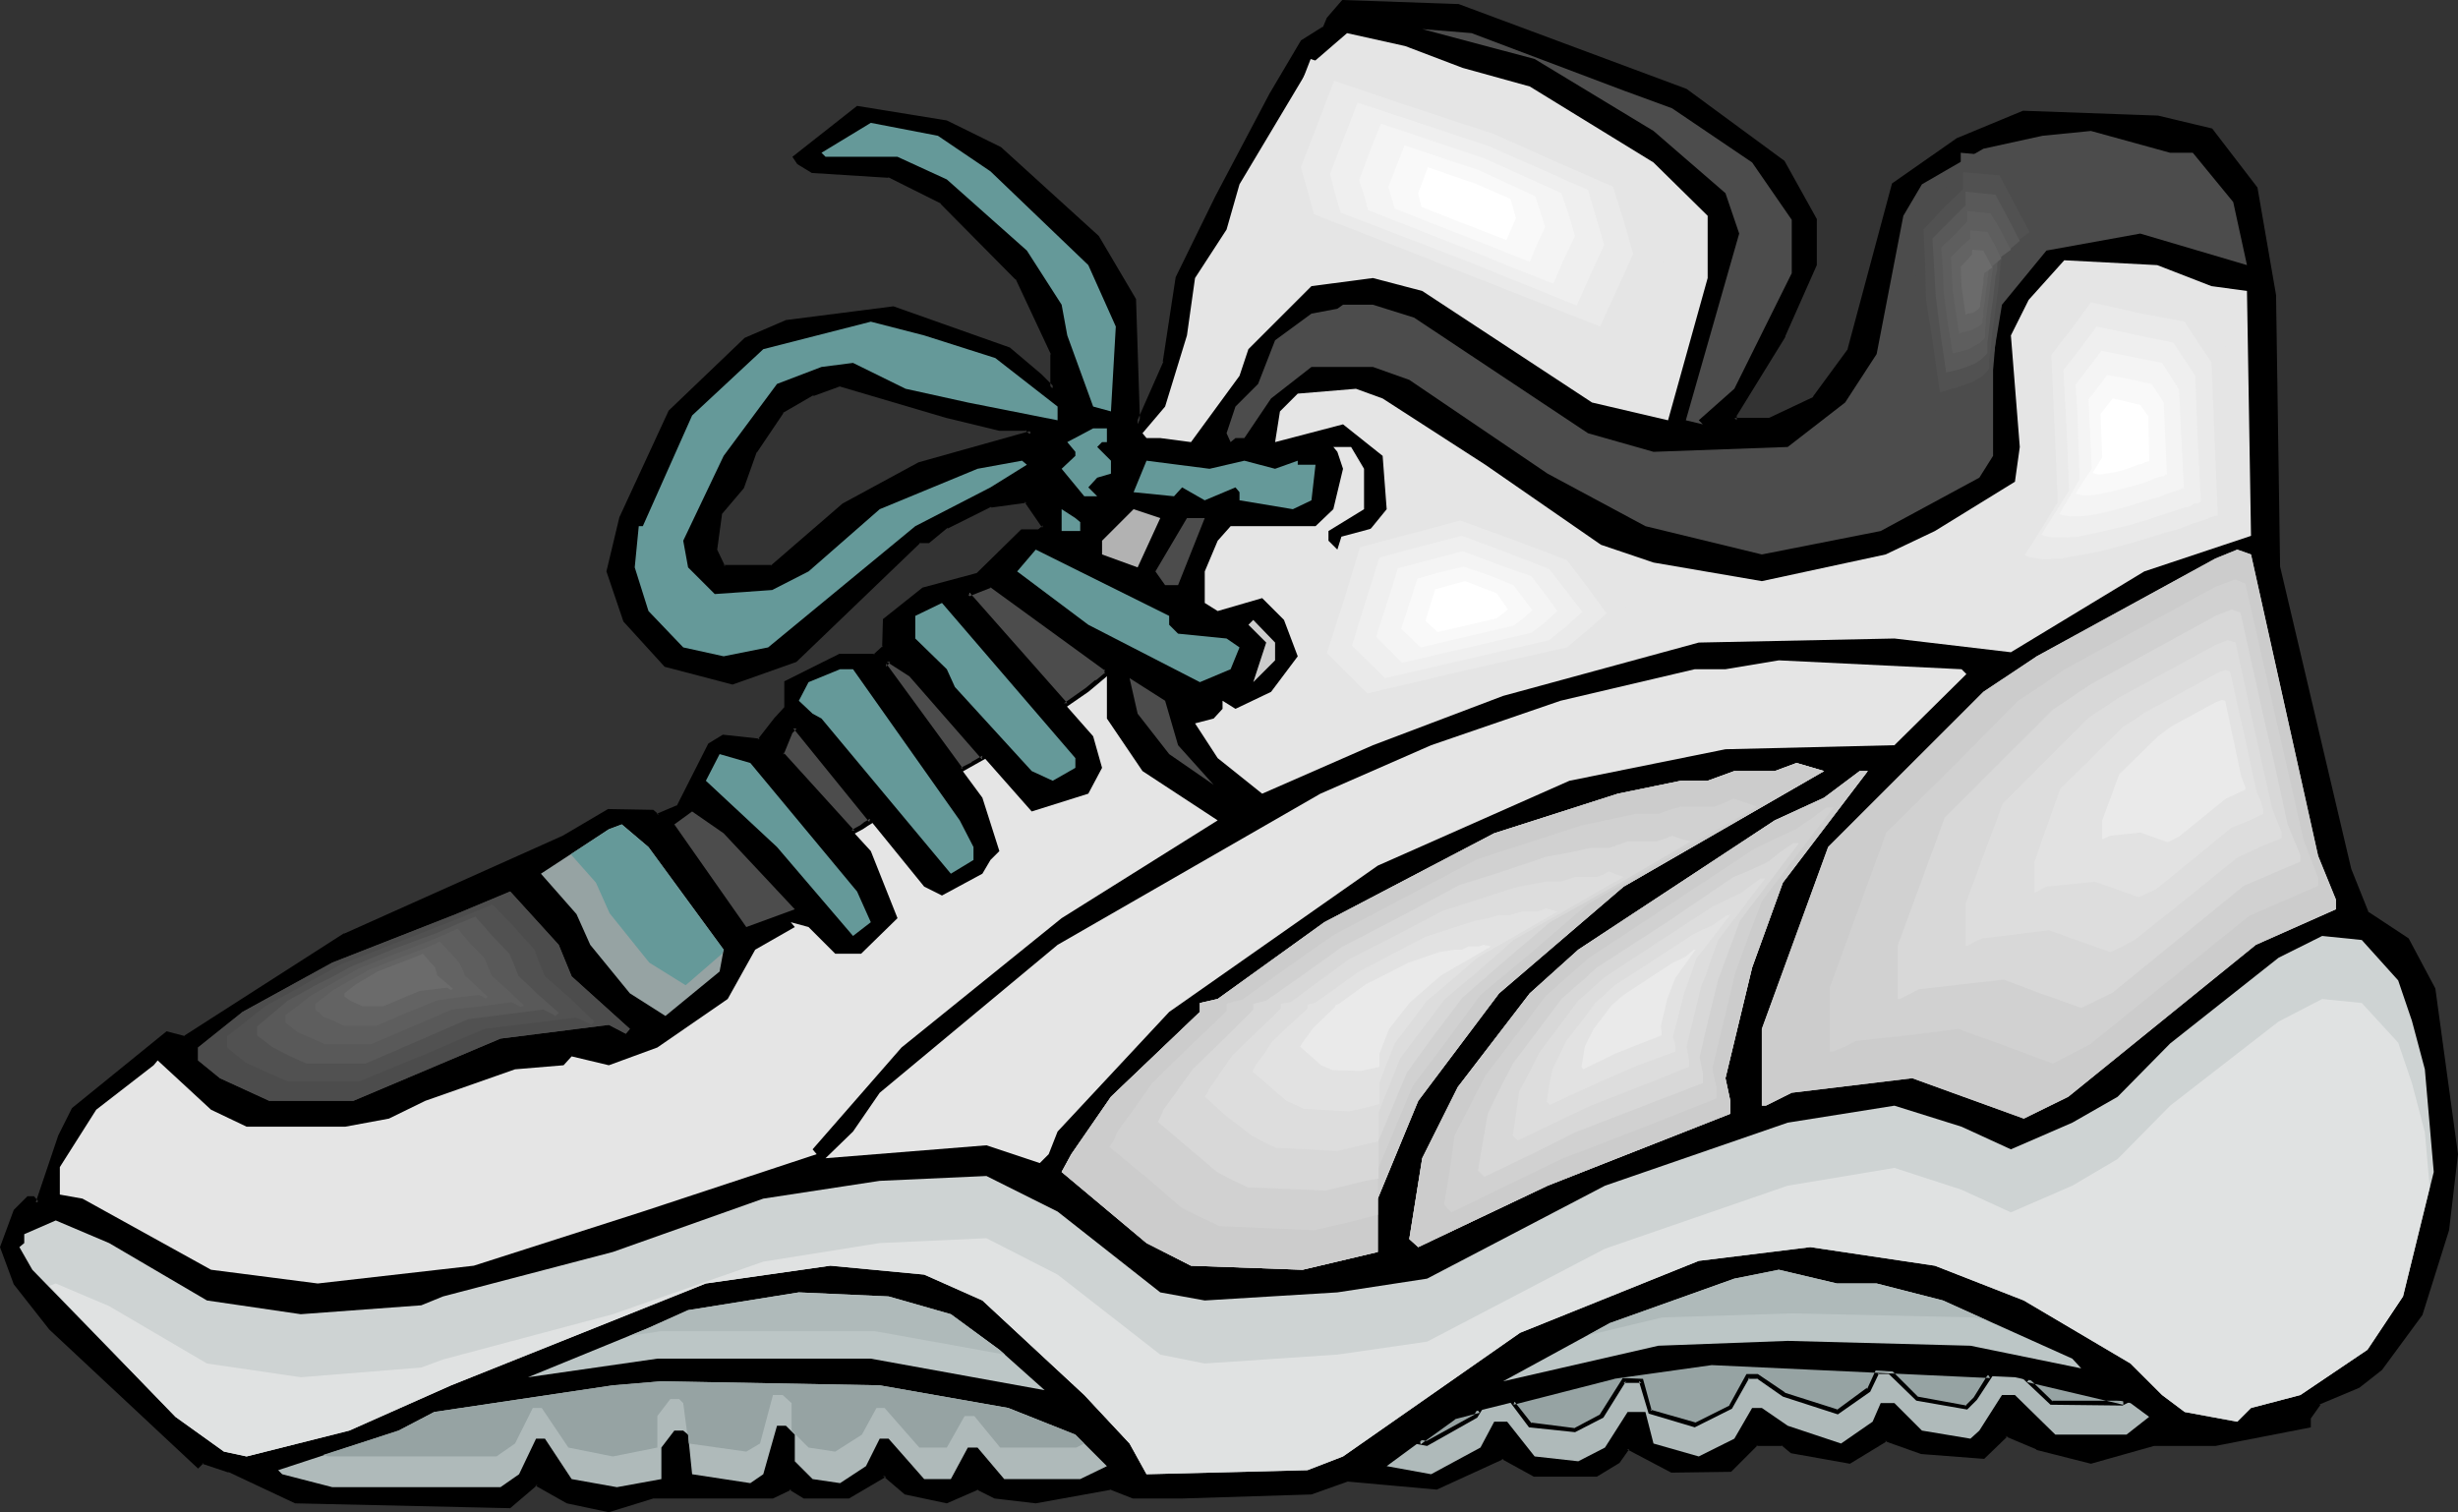 <?xml version="1.0" encoding="UTF-8" standalone="no"?>
<svg
   version="1.0"
   width="129.98mm"
   height="79.976mm"
   id="svg96"
   sodipodi:docname="Sneaker 23.wmf"
   xmlns:inkscape="http://www.inkscape.org/namespaces/inkscape"
   xmlns:sodipodi="http://sodipodi.sourceforge.net/DTD/sodipodi-0.dtd"
   xmlns="http://www.w3.org/2000/svg"
   xmlns:svg="http://www.w3.org/2000/svg">
  <rect width="100%" height="100%" fill="#333333" stroke="none"/>
  <sodipodi:namedview
     id="namedview96"
     pagecolor="#ffffff"
     bordercolor="#000000"
     borderopacity="0.25"
     inkscape:showpageshadow="2"
     inkscape:pageopacity="0.0"
     inkscape:pagecheckerboard="0"
     inkscape:deskcolor="#d1d1d1"
     inkscape:document-units="mm" />
  <defs
     id="defs1">
    <pattern
       id="WMFhbasepattern"
       patternUnits="userSpaceOnUse"
       width="6"
       height="6"
       x="0"
       y="0" />
  </defs>
  <path
     style="fill:#000000;fill-opacity:1;fill-rule:evenodd;stroke:none"
     d="m 199.737,85.624 -10.504,-2.585 -21.331,-6.301 -5.494,1.939 -6.141,3.554 -5.333,8.078 -2.586,7.108 -4.525,5.17 -0.97,7.27 1.778,3.554 h 9.696 l 14.382,-12.44 15.029,-8.078 22.462,-6.301 -0.97,-0.969 z m 137.198,-67.53 19.392,14.378 6.302,11.47 v 9.047 l -6.302,14.055 -9.696,15.994 v 0.969 h 7.11 l 8.888,-4.362 7.11,-9.855 8.888,-32.957 12.605,-8.886 13.251,-5.331 26.664,0.969 10.827,2.585 8.888,11.47 3.555,21.487 0.97,54.283 14.059,60.422 3.717,8.886 7.918,5.17 5.333,9.855 4.363,32.957 -1.778,15.186 -5.171,16.802 -8.08,10.824 -4.525,3.393 -7.918,3.554 -1.778,2.746 v 1.777 l -18.746,3.554 h -12.443 l -12.443,3.554 -10.827,-2.746 -6.141,-2.585 -4.525,4.362 -12.282,-0.969 -7.272,-2.585 -7.11,4.524 -11.635,-1.939 -1.778,-1.616 h -5.333 l -5.171,5.331 h -11.635 l -8.888,-4.524 -1.939,2.746 -4.363,2.585 h -12.282 l -6.302,-3.554 -13.413,6.139 -17.776,-1.616 -7.11,2.585 -25.856,0.808 h -9.696 l -4.525,-1.777 -15.029,2.746 -8.08,-0.969 -3.555,-1.777 -6.141,2.746 -8.242,-1.777 -4.202,-3.554 -7.272,4.362 h -8.726 l -2.747,-1.777 -3.717,1.777 h -23.917 l -8.726,2.746 -8.242,-1.777 -6.302,-3.554 -5.171,4.524 -42.824,-0.969 -13.251,-6.139 -5.494,-1.777 -0.808,0.969 -29.411,-27.626 -7.11,-8.886 -2.747,-7.27 2.747,-7.108 2.586,-2.585 h 0.808 l 0.97,0.969 4.525,-13.409 2.747,-5.331 18.746,-15.186 3.555,0.969 31.997,-20.518 43.632,-19.548 9.05,-5.331 h 8.726 l 0.97,0.969 4.363,-1.939 6.141,-12.278 2.747,-1.777 7.11,0.808 3.555,-4.362 1.778,-1.939 v -5.331 l 10.827,-5.17 h 6.949 l 1.939,-1.777 v -5.493 l 7.918,-5.978 10.666,-2.908 8.888,-8.886 h 3.555 l 0.97,-0.969 -3.555,-5.17 -7.272,0.969 -8.726,4.2 -3.555,2.908 h -1.939 l -24.886,23.91 -12.443,4.362 -13.413,-3.393 -7.918,-9.047 -3.394,-9.693 2.586,-10.663 9.696,-21.325 15.19,-14.217 7.918,-3.716 21.493,-2.585 22.947,8.078 6.302,5.331 2.586,2.585 v -6.947 l -7.11,-15.186 -15.029,-15.186 -10.666,-5.331 -15.19,-0.808 -2.747,-1.777 -0.808,-1.131 12.443,-9.693 17.938,2.908 10.504,5.17 19.554,17.771 7.272,12.44 0.808,24.88 5.494,-12.278 2.586,-16.963 7.918,-16.156 10.666,-20.356 6.302,-10.663 4.363,-2.585 0.808,-1.939 2.909,-3.554 22.947,0.969 z"
     id="path1" />
  <path
     style="fill:#000000;fill-opacity:1;fill-rule:evenodd;stroke:none"
     d="m 199.737,85.301 h 0.162 l -10.666,-2.746 -21.331,-6.139 -5.656,1.939 -6.302,3.554 -5.494,8.078 -2.586,7.27 0.162,-0.162 -4.686,5.331 -0.97,7.432 1.939,3.877 h 10.181 l 14.544,-12.44 h -0.162 l 15.029,-8.078 v 0.162 l 23.109,-6.624 -1.778,-1.454 h -5.494 v 0.808 h 5.494 l -0.323,-0.162 0.97,0.969 0.162,-0.808 -22.462,6.301 -15.19,8.239 -14.382,12.44 0.323,-0.162 h -9.696 l 0.323,0.323 -1.778,-3.716 0.162,0.323 0.97,-7.108 -0.162,0.162 4.525,-5.331 2.586,-7.27 v 0.162 l 5.333,-7.916 h -0.162 l 6.141,-3.554 v 0.162 l 5.333,-1.939 h -0.162 l 21.331,6.301 10.666,2.585 z"
     id="path2" />
  <path
     style="fill:#000000;fill-opacity:1;fill-rule:evenodd;stroke:none"
     d="m 336.774,18.579 h -0.162 l 19.554,14.217 -0.162,-0.162 6.302,11.47 v -0.162 9.047 -0.323 l -6.302,14.217 v -0.162 l -9.858,16.156 0.162,1.454 7.595,0.162 9.05,-4.524 7.11,-9.855 8.888,-33.119 -0.162,0.323 12.605,-9.047 v 0 l 13.251,-5.331 h -0.162 l 26.664,0.969 h -0.162 l 10.827,2.746 -0.323,-0.323 8.888,11.632 v -0.162 l 3.555,21.325 v 0 l 0.97,54.283 14.059,60.583 h 0.162 l 3.717,8.886 7.918,5.493 -0.162,-0.323 5.333,9.855 v -0.162 l 4.363,33.119 v -0.162 l -1.778,15.186 v -0.162 l -5.171,16.802 v -0.162 l -7.918,10.824 v -0.162 l -4.363,3.554 v 0 l -8.08,3.554 -1.939,3.07 v 1.777 l 0.323,-0.485 -18.746,3.554 h 0.162 -12.443 l -12.605,3.554 h 0.323 l -10.827,-2.746 0.162,0.162 -6.464,-2.746 -4.848,4.524 h 0.485 l -12.443,-1.131 v 0 l -7.272,-2.423 -7.434,4.524 0.323,-0.162 -11.474,-1.939 0.162,0.162 -1.939,-1.777 h -5.656 l -5.333,5.493 0.323,-0.162 h -11.635 l 0.162,0.162 -9.211,-4.847 -2.101,3.07 h 0.162 l -4.363,2.585 0.162,-0.162 h -12.282 l 0.162,0.162 -6.464,-3.554 -13.574,6.139 h 0.323 l -17.938,-1.777 -7.272,2.746 h 0.162 l -25.856,0.808 h -9.696 0.162 l -4.525,-1.777 -15.352,2.585 h 0.162 l -7.918,-0.808 v 0 l -3.717,-1.777 -6.464,2.746 0.323,-0.162 -8.08,-1.616 h 0.162 l -4.525,-3.716 -7.434,4.524 h 0.162 -8.726 0.162 l -2.909,-1.939 -3.878,1.939 h 0.162 -23.917 l -8.888,2.746 h 0.162 l -8.08,-1.939 v 0.162 l -6.464,-3.716 -5.494,4.685 h 0.323 l -42.824,-1.131 0.162,0.162 -13.251,-6.139 -0.162,-0.162 -5.494,-1.777 -1.131,1.131 h 0.485 L 10.504,265.112 v 0 l -7.11,-8.886 0.162,0.162 -2.747,-7.108 v 0.162 l 2.747,-7.108 -0.162,0.162 2.586,-2.585 -0.323,0.162 h 0.808 l -0.323,-0.162 1.454,1.454 4.848,-14.055 v 0 l 2.586,-5.331 -0.162,0.162 18.746,-15.186 -0.323,0.162 3.717,0.808 32.158,-20.518 v 0 l 43.632,-19.548 h 0.162 l 8.888,-5.331 -0.162,0.162 h 8.726 l -0.323,-0.162 1.293,1.131 4.686,-2.1 6.302,-12.44 -0.162,0.162 2.747,-1.616 h -0.323 l 7.272,0.808 3.717,-4.524 v 0 l 1.939,-1.939 v -5.654 l -0.162,0.485 10.666,-5.331 h -0.162 7.11 l 2.101,-1.939 0.162,-5.654 -0.162,0.485 7.757,-6.139 -0.162,0.162 10.827,-3.07 9.05,-8.886 -0.323,0.162 h 3.717 l 1.293,-1.292 -3.878,-5.816 -7.595,0.969 -8.888,4.362 -3.555,2.908 h 0.323 -2.101 l -25.048,23.91 0.162,-0.162 -12.443,4.524 h 0.162 l -13.251,-3.554 0.162,0.162 -7.918,-9.047 0.162,0.323 -3.555,-9.855 v 0.323 l 2.586,-10.663 v 0 l 9.858,-21.325 -0.162,0.162 15.19,-14.378 -0.162,0.162 8.08,-3.554 h -0.162 l 21.331,-2.585 h -0.162 l 23.109,8.078 -0.323,-0.162 6.302,5.331 3.394,3.393 v -8.239 L 203.616,55.252 188.425,39.904 177.76,34.573 162.408,33.765 h 0.162 l -2.586,-1.616 h 0.162 l -0.808,-0.969 -0.162,0.646 12.443,-9.855 -0.323,0.162 17.776,2.746 h -0.162 l 10.666,5.17 h -0.162 l 19.554,17.771 v -0.162 l 7.11,12.44 V 59.937 l 0.97,26.818 6.302,-14.217 2.586,-16.963 -0.162,0.162 7.918,-16.156 10.827,-20.356 v 0 l 6.141,-10.663 -0.162,0.162 4.525,-2.585 0.97,-2.1 h -0.162 l 2.909,-3.393 -0.323,0.162 22.947,0.808 v 0 l 45.41,16.963 0.323,-0.808 L 291.526,0.808 268.256,0 l -3.07,3.554 -0.808,1.939 V 5.331 l -4.363,2.746 -6.302,10.663 v 0 l -10.827,20.518 -7.918,16.156 -2.586,16.963 0.162,-0.162 -5.494,12.44 0.808,0.162 -0.808,-25.041 -7.434,-12.601 -19.554,-17.771 -10.827,-5.331 -17.938,-2.908 -12.928,10.178 0.97,1.454 2.909,1.777 15.352,0.969 -0.162,-0.162 10.666,5.331 h -0.162 l 15.029,15.186 v -0.162 l 7.11,15.186 -0.162,-0.162 v 6.947 l 0.808,-0.323 -2.586,-2.585 -6.302,-5.331 -23.27,-8.239 -21.493,2.746 -8.242,3.554 -15.19,14.54 -9.858,21.325 -2.586,10.824 3.394,10.016 8.242,9.047 13.574,3.554 12.766,-4.524 24.886,-23.91 -0.323,0.162 h 1.939 l 3.717,-3.07 v 0.162 l 8.726,-4.362 v 0.162 l 7.11,-0.969 -0.485,-0.162 3.555,5.17 0.162,-0.485 -0.97,0.808 h 0.323 -3.717 l -9.05,8.886 0.162,-0.162 -10.827,2.908 -7.918,6.301 -0.162,5.654 0.162,-0.323 -1.939,1.777 0.323,-0.162 h -7.11 l -10.989,5.493 v 5.493 -0.323 l -1.778,1.939 -0.162,0.162 -3.394,4.362 0.485,-0.162 -7.434,-0.808 -2.909,1.777 -6.302,12.44 0.162,-0.162 -4.202,1.777 0.485,0.162 -1.131,-0.969 -9.05,-0.162 -9.05,5.331 v 0 l -43.632,19.548 h -0.162 l -31.997,20.518 h 0.323 l -3.717,-0.969 -18.907,15.348 -2.747,5.493 v 0 L 7.11,240.394 7.757,240.233 6.787,239.102 H 5.494 L 2.747,241.848 0,249.28 l 2.747,7.432 7.11,9.047 v 0 l 29.734,27.788 1.131,-1.131 -0.323,0.162 5.333,1.777 -0.162,-0.162 13.413,6.301 42.986,0.969 5.494,-4.685 -0.485,0.162 6.302,3.554 8.403,1.777 8.888,-2.746 h -0.162 24.078 l 3.717,-1.777 h -0.485 l 2.909,1.777 h 9.05 l 7.434,-4.362 -0.646,-0.162 4.363,3.716 8.403,1.777 6.302,-2.746 h -0.323 l 3.555,1.777 8.242,0.969 15.19,-2.746 h -0.323 l 4.525,1.777 h 9.858 l 25.856,-0.808 7.272,-2.585 h -0.162 l 17.938,1.616 13.413,-6.139 h -0.485 l 6.464,3.554 h 12.605 l 4.525,-2.746 1.939,-2.746 h -0.485 l 8.888,4.685 11.958,-0.162 5.333,-5.331 -0.323,0.162 h 5.333 l -0.323,-0.162 1.939,1.616 11.797,2.1 7.434,-4.524 h -0.485 l 7.272,2.585 12.605,0.969 4.686,-4.524 h -0.485 l 6.141,2.585 0.162,0.162 10.827,2.746 12.605,-3.554 h -0.162 12.443 l 19.069,-3.716 v -2.1 0.323 l 1.939,-2.746 h -0.323 l 8.08,-3.393 4.525,-3.554 8.08,-10.986 5.333,-16.963 1.778,-15.186 -4.525,-33.119 -5.333,-10.016 -8.08,-5.331 0.162,0.323 -3.555,-8.886 v 0 l -14.221,-60.422 v 0.162 l -0.808,-54.283 v -0.162 l -3.717,-21.487 -9.05,-11.794 -10.827,-2.585 -26.987,-0.969 -13.251,5.493 -12.928,9.047 -8.888,33.119 0.162,-0.162 -7.11,9.693 h 0.162 l -8.888,4.2 h 0.162 -7.11 l 0.485,0.485 v -0.969 l -0.162,0.323 9.858,-15.994 v -0.162 l 6.302,-14.217 V 43.781 L 356.651,32.15 337.097,17.771 Z"
     id="path3" />
  <path
     style="fill:#4c4c4c;fill-opacity:1;fill-rule:evenodd;stroke:none"
     d="m 324.492,18.094 9.696,3.554 15.998,10.824 7.918,11.47 v 10.663 l -11.474,23.102 -7.11,6.301 0.808,0.808 -3.394,-0.808 10.666,-37.319 -2.747,-8.078 -14.382,-12.44 -23.755,-14.378 -22.462,-5.978 9.858,0.808 z"
     id="path4" />
  <path
     style="fill:#e5e5e5;fill-opacity:1;fill-rule:evenodd;stroke:none"
     d="m 292.334,13.571 13.413,3.716 24.725,15.186 10.827,10.663 v 12.44 l -7.918,28.434 -15.19,-3.554 -33.936,-22.295 -9.858,-2.585 -12.282,1.616 -12.605,12.601 -1.778,5.331 -9.696,13.248 -6.141,-0.808 h -2.747 l -0.808,-0.969 4.525,-5.331 4.363,-14.217 1.616,-11.47 6.302,-9.693 2.586,-9.047 14.382,-24.072 7.11,-6.139 11.635,2.585 z"
     id="path5" />
  <path
     style="fill:#659999;fill-opacity:1;fill-rule:evenodd;stroke:none"
     d="m 197.96,34.25 19.554,18.74 5.494,12.278 -0.97,16.963 -3.555,-0.969 -5.171,-14.217 -1.131,-6.139 -6.949,-10.824 -15.998,-14.217 -9.858,-4.524 h -14.382 l -0.808,-0.808 9.858,-5.978 13.413,2.585 z"
     id="path6" />
  <path
     style="fill:#4c4c4c;fill-opacity:1;fill-rule:evenodd;stroke:none"
     d="m 438.259,30.534 8.08,9.855 2.747,12.601 -21.331,-6.301 -18.746,3.393 -8.888,10.824 -1.778,10.663 v 19.548 l -2.747,4.362 -19.715,10.663 -23.755,4.685 -23.27,-5.654 -19.554,-10.501 -27.634,-18.74 -7.272,-2.585 H 262.115 l -8.08,6.301 -5.333,7.916 h -1.778 l -0.97,0.808 -0.808,-1.777 1.778,-5.331 4.525,-4.524 3.394,-8.724 7.272,-5.331 5.171,-0.969 1.131,-0.808 h 5.979 l 8.242,2.585 34.744,23.102 13.09,3.716 26.826,-0.969 11.474,-8.886 6.302,-9.693 5.333,-27.626 3.717,-6.301 12.282,-7.108 11.797,-2.585 9.696,-0.969 15.837,4.362 z"
     id="path7" />
  <path
     style="fill:#e5e5e5;fill-opacity:1;fill-rule:evenodd;stroke:none"
     d="m 441.976,57.191 7.11,0.969 0.808,48.951 -21.331,7.108 -26.664,16.156 -23.27,-2.746 -39.107,0.808 -39.107,10.663 -26.018,9.855 -22.139,9.693 -8.888,-7.108 -4.525,-6.947 3.717,-0.969 1.778,-1.939 v -1.616 l 2.586,1.616 7.11,-3.393 5.333,-7.108 -2.747,-7.27 -4.363,-4.362 -8.888,2.585 -2.586,-1.616 v -6.301 l 2.586,-6.139 2.586,-2.908 h 16.968 l 3.555,-3.393 1.939,-8.078 -1.131,-3.393 -0.808,-0.969 h 3.555 l 2.586,4.362 v 8.078 l -7.11,4.362 v 1.939 l 1.778,1.777 6.302,-3.716 3.555,-4.362 -0.808,-10.663 -7.918,-6.301 -13.574,3.554 0.97,-6.139 3.555,-3.554 11.635,-0.969 5.333,1.939 20.523,13.248 23.109,15.994 10.504,3.554 21.654,3.716 24.725,-5.331 9.858,-4.685 15.998,-9.855 0.97,-6.947 -1.778,-22.295 3.555,-7.108 7.11,-7.916 18.584,0.969 z"
     id="path8" />
  <path
     style="fill:#659999;fill-opacity:1;fill-rule:evenodd;stroke:none"
     d="m 198.929,71.569 12.443,9.693 v 2.746 l -17.938,-3.554 -12.443,-2.746 -10.504,-5.17 -6.302,0.808 -8.888,3.393 -10.666,14.378 -8.08,16.963 0.97,5.331 5.333,5.331 11.474,-0.808 7.272,-3.716 14.221,-12.44 19.554,-8.078 8.888,-1.616 0.97,0.808 -7.272,4.524 -15.029,7.755 -29.411,24.233 -8.888,1.777 -8.08,-1.777 -6.949,-7.27 -2.747,-8.724 0.808,-8.239 h 0.808 l 9.858,-22.133 14.221,-13.248 21.493,-5.493 10.666,2.746 z"
     id="path9" />
  <path
     style="fill:#659999;fill-opacity:1;fill-rule:evenodd;stroke:none"
     d="m 221.23,88.371 h -0.97 l -0.97,0.969 2.747,2.746 v 2.585 l -2.747,0.808 -1.778,1.939 1.778,1.777 h -2.586 l -4.525,-5.493 2.747,-2.585 v -0.808 l -1.616,-1.939 5.171,-2.746 h 2.747 z"
     id="path10" />
  <path
     style="fill:#659999;fill-opacity:1;fill-rule:evenodd;stroke:none"
     d="m 248.702,92.087 6.141,1.616 4.525,-1.616 v 0.808 h 3.555 l -0.808,7.108 -3.717,1.777 -10.666,-1.777 v -1.616 l -0.808,-0.969 -6.141,2.585 -4.525,-2.585 -1.616,1.777 -8.08,-0.808 2.586,-6.301 12.605,1.616 z"
     id="path11" />
  <path
     style="fill:#659999;fill-opacity:1;fill-rule:evenodd;stroke:none"
     d="m 215.897,104.365 v 1.777 h -3.717 v -4.362 l 2.747,1.777 z"
     id="path12" />
  <path
     style="fill:#b2b2b2;fill-opacity:1;fill-rule:evenodd;stroke:none"
     d="m 227.371,113.412 -7.11,-2.585 v -2.746 l 6.302,-6.301 5.333,1.777 z"
     id="path13" />
  <path
     style="fill:#4c4c4c;fill-opacity:1;fill-rule:evenodd;stroke:none"
     d="m 235.451,116.966 h -2.586 l -1.939,-2.746 6.302,-10.663 h 3.555 z"
     id="path14" />
  <path
     style="fill:#659999;fill-opacity:1;fill-rule:evenodd;stroke:none"
     d="m 233.673,124.882 1.778,1.777 9.696,0.969 2.586,1.777 -1.778,4.362 -6.141,2.585 -22.301,-11.47 -14.221,-10.663 3.717,-4.362 26.664,13.248 z"
     id="path15" />
  <path
     style="fill:#cccccc;fill-opacity:1;fill-rule:evenodd;stroke:none"
     d="m 463.307,171.087 3.555,8.724 v 1.939 l -15.998,7.108 -37.491,30.372 -8.888,4.362 -22.301,-8.078 -24.078,2.908 -5.171,2.585 h -0.808 v -15.348 l 13.251,-36.35 31.027,-31.019 10.666,-7.108 35.714,-19.548 4.363,-1.777 2.747,0.969 z"
     id="path16" />
  <path
     style="fill:#cccccc;fill-opacity:1;fill-rule:evenodd;stroke:none"
     d="m 463.307,171.087 3.555,8.724 v 1.939 l -15.998,7.108 -37.491,30.372 -8.888,4.362 -22.301,-8.078 -24.078,2.908 -5.171,2.585 h -0.808 v -15.348 l 13.251,-36.35 31.027,-31.019 10.666,-7.108 35.714,-19.548 4.363,-1.777 2.747,0.969 z"
     id="path17" />
  <path
     style="fill:#d1d1d1;fill-opacity:1;fill-rule:evenodd;stroke:none"
     d="m 460.398,167.856 1.454,3.877 1.454,3.716 v 1.616 l -13.736,5.978 -15.837,12.763 -15.998,12.924 -7.434,3.877 -9.534,-3.554 -9.373,-3.393 -10.181,1.292 -10.342,1.131 -2.101,1.131 -2.424,0.969 h -0.646 v -12.763 l 11.312,-31.019 13.251,-13.086 13.09,-13.248 4.686,-3.07 4.363,-3.07 30.381,-16.64 3.878,-1.454 2.101,0.808 5.818,25.687 z"
     id="path18" />
  <path
     style="fill:#d8d8d8;fill-opacity:1;fill-rule:evenodd;stroke:none"
     d="m 457.166,164.625 2.586,6.301 v 1.292 l -5.656,2.423 -5.656,2.423 -26.179,21.325 -3.232,1.616 -3.07,1.454 -7.757,-2.746 -7.757,-2.908 -8.403,0.969 -8.565,0.969 -3.717,1.939 h -0.485 v -10.663 l 4.686,-12.763 4.686,-12.763 21.654,-21.648 3.878,-2.585 3.555,-2.423 25.048,-13.732 1.616,-0.646 1.616,-0.646 0.808,0.323 0.97,0.323 4.686,21.164 2.424,10.501 z"
     id="path19" />
  <path
     style="fill:#dddddd;fill-opacity:1;fill-rule:evenodd;stroke:none"
     d="m 454.095,161.555 0.97,2.423 0.97,2.423 v 1.131 l -4.363,1.777 -4.525,2.1 -10.181,8.239 -10.342,8.239 -2.424,1.292 -2.424,1.131 -12.282,-4.362 -6.626,0.808 -6.626,0.808 -1.454,0.646 -1.454,0.808 h -0.485 v -8.401 l 7.434,-20.033 8.565,-8.562 8.403,-8.401 2.909,-1.939 3.07,-2.1 19.554,-10.663 2.424,-0.969 1.616,0.485 3.555,16.479 z"
     id="path20" />
  <path
     style="fill:#e2e2e2;fill-opacity:1;fill-rule:evenodd;stroke:none"
     d="m 451.025,158.324 0.808,1.777 0.485,1.777 v 0.808 l -3.07,1.454 -3.232,1.292 -15.029,12.278 -3.555,1.616 -8.726,-3.07 -4.848,0.485 -4.848,0.485 -0.97,0.485 -1.131,0.646 h -0.323 v -5.978 l 2.586,-7.432 2.586,-7.27 12.605,-12.44 2.101,-1.292 2.101,-1.454 3.555,-1.939 3.555,-1.939 7.11,-3.877 0.97,-0.485 0.97,-0.323 0.485,0.162 0.485,0.162 2.747,12.117 z"
     id="path21" />
  <path
     style="fill:#eaeaea;fill-opacity:1;fill-rule:evenodd;stroke:none"
     d="m 447.955,155.255 0.808,2.1 v 0.485 l -3.878,1.777 -9.373,7.593 -2.262,1.131 -5.494,-1.939 -5.979,0.646 -1.454,0.646 h -0.162 v -3.716 l 3.394,-9.209 7.757,-7.593 2.586,-1.939 8.888,-4.847 1.293,-0.485 0.646,0.162 z"
     id="path22" />
  <path
     style="fill:#e5e5e5;fill-opacity:1;fill-rule:evenodd;stroke:none"
     d="m 221.23,143.623 7.11,10.501 15.029,9.855 -31.189,19.548 -31.997,25.849 -17.776,20.356 0.808,0.969 -34.744,11.47 -33.774,10.824 -31.189,3.554 -21.331,-2.746 -25.694,-14.217 -4.525,-0.808 v -5.493 l 7.272,-11.47 11.474,-8.886 0.808,-0.969 10.666,9.855 7.11,3.393 h 19.715 l 8.726,-1.616 7.272,-3.554 17.938,-6.301 9.696,-0.808 1.616,-1.777 7.434,1.777 9.696,-3.554 14.059,-9.693 5.494,-9.855 7.918,-4.524 -0.808,-0.969 3.555,0.969 5.333,5.331 h 5.171 l 7.272,-7.108 -5.333,-13.409 -17.776,-19.387 1.778,-4.524 0.808,-0.808 25.856,31.826 3.555,1.777 8.08,-4.362 1.616,-2.746 1.778,-1.777 -3.394,-10.663 -19.554,-26.495 0.808,-0.969 4.363,2.746 24.24,27.464 11.312,-3.554 2.747,-5.17 -1.778,-6.301 -25.048,-28.434 4.525,-1.777 23.27,16.802 z"
     id="path23" />
  <path
     style="fill:#659999;fill-opacity:1;fill-rule:evenodd;stroke:none"
     d="m 214.928,153.478 -4.525,2.585 -4.202,-1.939 -15.352,-16.802 -1.616,-3.554 -6.302,-6.139 v -4.524 l 5.333,-2.585 26.664,31.019 z"
     id="path24" />
  <path
     style="fill:#cccccc;fill-opacity:1;fill-rule:evenodd;stroke:none"
     d="m 254.843,131.991 -4.363,4.362 2.586,-7.916 -3.555,-3.554 0.97,-0.969 4.363,4.524 z"
     id="path25" />
  <path
     style="fill:#e5e5e5;fill-opacity:1;fill-rule:evenodd;stroke:none"
     d="m 393.011,134.737 -14.382,14.217 -33.774,0.808 -31.189,6.301 -38.299,16.963 -41.693,29.242 -22.301,23.91 -1.778,4.524 -1.778,1.777 -10.666,-3.554 -32.158,2.585 5.494,-5.331 5.333,-7.755 35.552,-29.565 52.52,-30.211 22.139,-9.693 25.856,-8.886 26.826,-6.301 h 6.141 l 10.666,-1.777 36.522,1.777 z"
     id="path26" />
  <path
     style="fill:#659999;fill-opacity:1;fill-rule:evenodd;stroke:none"
     d="m 191.819,163.979 2.747,5.331 v 2.585 l -4.525,2.746 -25.856,-31.019 -1.778,-0.969 -2.747,-2.585 1.939,-3.716 6.302,-2.585 h 2.586 z"
     id="path27" />
  <path
     style="fill:#4c4c4c;fill-opacity:1;fill-rule:evenodd;stroke:none"
     d="m 235.451,148.954 7.11,7.916 -8.888,-6.139 -6.302,-8.078 -1.616,-7.108 7.11,4.524 z"
     id="path28" />
  <path
     style="fill:#659999;fill-opacity:1;fill-rule:evenodd;stroke:none"
     d="m 171.296,178.196 2.747,6.139 -3.555,2.746 -15.19,-17.771 -14.221,-13.248 2.747,-5.331 6.141,1.777 z"
     id="path29" />
  <path
     style="fill:#cccccc;fill-opacity:1;fill-rule:evenodd;stroke:none"
     d="m 324.492,177.226 -24.886,21.325 -16.16,21.487 -8.08,19.548 v 10.663 l -15.029,3.554 -22.301,-0.808 -8.888,-4.524 -16.968,-14.217 1.939,-3.554 7.918,-11.47 17.776,-16.963 v -1.777 l 3.555,-0.808 21.331,-15.348 33.936,-17.771 24.725,-7.916 12.605,-2.585 h 5.333 l 5.333,-1.939 h 8.08 l 4.363,-1.616 5.494,1.616 z"
     id="path30" />
  <path
     style="fill:#cccccc;fill-opacity:1;fill-rule:evenodd;stroke:none"
     d="m 324.492,177.226 -24.886,21.325 -16.16,21.487 -8.08,19.548 v 10.663 l -15.029,3.554 -22.301,-0.808 -8.888,-4.524 -16.968,-14.217 1.939,-3.554 7.918,-11.47 17.776,-16.963 v -1.777 l 3.555,-0.808 21.331,-15.348 33.936,-17.771 24.725,-7.916 12.605,-2.585 h 5.333 l 5.333,-1.939 h 8.08 l 4.363,-1.616 5.494,1.616 z"
     id="path31" />
  <path
     style="fill:#cccccc;fill-opacity:1;fill-rule:evenodd;stroke:none"
     d="m 324.492,177.226 -24.886,21.325 -16.16,21.487 -8.08,19.548 v 10.663 l -15.029,3.554 -22.301,-0.808 -8.888,-4.524 -16.968,-14.217 1.939,-3.554 7.918,-11.47 17.776,-16.963 v -1.777 l 3.555,-0.808 21.331,-15.348 33.936,-17.771 24.725,-7.916 12.605,-2.585 h 5.333 l 5.333,-1.939 h 8.08 l 4.363,-1.616 5.494,1.616 z"
     id="path32" />
  <path
     style="fill:#d1d1d1;fill-opacity:1;fill-rule:evenodd;stroke:none"
     d="m 317.22,180.78 -10.666,9.209 -10.666,8.886 -6.787,9.209 -6.787,9.047 -6.949,16.64 v 9.047 l -6.302,1.616 -6.464,1.454 -18.907,-0.808 -3.717,-1.777 -3.878,-1.939 -7.11,-6.139 -7.272,-5.978 0.97,-1.454 0.646,-1.616 3.555,-4.847 3.394,-4.847 7.434,-7.27 7.434,-7.108 v -1.454 l 1.616,-0.485 1.454,-0.323 9.05,-6.462 9.211,-6.462 28.765,-15.186 10.504,-3.393 10.504,-3.393 10.666,-2.262 h 4.525 l 2.262,-0.808 2.262,-0.646 h 6.787 l 1.939,-0.808 1.778,-0.808 2.424,0.808 2.262,0.808 z"
     id="path33" />
  <path
     style="fill:#d8d8d8;fill-opacity:1;fill-rule:evenodd;stroke:none"
     d="m 309.787,184.335 -8.726,7.432 -8.726,7.593 -5.656,7.432 -5.494,7.593 -5.656,13.571 v 7.593 l -2.586,0.485 -2.747,0.646 -5.171,1.292 -7.918,-0.323 -7.757,-0.323 -3.07,-1.454 -3.07,-1.616 -11.797,-10.016 0.646,-1.292 0.485,-1.131 2.909,-4.039 2.909,-4.039 6.141,-5.978 5.979,-5.978 v -1.131 l 1.293,-0.323 1.293,-0.323 7.595,-5.331 7.434,-5.331 11.797,-6.139 11.797,-6.301 8.726,-2.746 8.565,-2.908 4.525,-0.808 4.363,-0.969 h 3.717 l 1.939,-0.646 1.778,-0.646 h 5.818 l 1.454,-0.485 1.616,-0.646 1.778,0.646 1.939,0.485 -14.059,8.239 z"
     id="path34" />
  <path
     style="fill:#dddddd;fill-opacity:1;fill-rule:evenodd;stroke:none"
     d="m 302.515,187.889 -6.787,5.978 -6.949,5.816 -8.888,11.794 -4.363,10.824 v 5.816 l -4.202,0.969 -4.04,0.969 -6.141,-0.323 -6.141,-0.323 -2.424,-1.131 -2.424,-1.292 -4.848,-3.716 -4.525,-4.039 0.646,-0.969 0.162,-0.485 0.323,-0.485 4.363,-6.301 4.848,-4.685 4.848,-4.685 v -0.969 l 0.97,-0.162 0.97,-0.162 11.635,-8.562 9.534,-4.847 9.211,-4.847 13.574,-4.362 1.778,-0.485 1.778,-0.323 3.394,-0.646 h 3.07 l 2.909,-0.969 h 4.363 l 1.293,-0.485 1.131,-0.646 1.454,0.646 1.454,0.485 z"
     id="path35" />
  <path
     style="fill:#e2e2e2;fill-opacity:1;fill-rule:evenodd;stroke:none"
     d="m 295.243,191.443 -5.01,4.362 -5.01,4.2 -6.464,8.562 -1.616,4.039 -1.454,3.877 v 4.2 l -3.07,0.808 -3.07,0.646 -8.888,-0.485 -1.778,-0.808 -1.778,-0.808 -3.394,-2.908 -1.616,-1.454 -1.778,-1.454 0.323,-0.646 0.323,-0.646 1.778,-2.423 1.454,-2.262 3.555,-3.393 3.555,-3.231 v -0.808 l 0.808,-0.162 0.646,-0.162 4.363,-3.07 4.202,-3.07 13.574,-7.108 5.01,-1.616 5.01,-1.616 2.424,-0.485 2.424,-0.646 h 2.101 l 1.131,-0.323 1.131,-0.323 h 3.07 l 0.97,-0.323 0.808,-0.323 1.293,0.323 0.97,0.323 z"
     id="path36" />
  <path
     style="fill:#eaeaea;fill-opacity:1;fill-rule:evenodd;stroke:none"
     d="m 287.971,194.997 -6.141,5.331 -4.202,5.331 -1.939,5.008 v 2.585 l -3.717,0.808 -5.656,-0.162 -2.262,-0.969 -4.202,-3.716 0.485,-0.808 2.101,-2.908 4.363,-4.2 v -0.323 l 0.808,-0.323 5.333,-3.877 8.565,-4.362 6.141,-2.1 3.07,-0.485 h 1.454 l 1.293,-0.646 h 2.101 l 0.97,-0.323 1.454,0.323 z"
     id="path37" />
  <path
     style="fill:#cccccc;fill-opacity:1;fill-rule:evenodd;stroke:none"
     d="m 356.328,176.418 -6.141,16.963 -5.333,22.133 0.97,4.524 v 2.585 l -36.522,14.378 -25.856,12.278 -1.778,-1.616 2.586,-16.156 7.11,-14.217 14.382,-18.74 9.696,-8.724 39.269,-25.849 9.858,-4.524 7.11,-5.331 h 1.616 z"
     id="path38" />
  <path
     style="fill:#cccccc;fill-opacity:1;fill-rule:evenodd;stroke:none"
     d="m 356.328,176.418 -6.141,16.963 -5.333,22.133 0.97,4.524 v 2.585 l -36.522,14.378 -25.856,12.278 -1.778,-1.616 2.586,-16.156 7.11,-14.217 14.382,-18.74 9.696,-8.724 39.269,-25.849 9.858,-4.524 7.11,-5.331 h 1.616 z"
     id="path39" />
  <path
     style="fill:#cccccc;fill-opacity:1;fill-rule:evenodd;stroke:none"
     d="m 356.328,176.418 -6.141,16.963 -5.333,22.133 0.97,4.524 v 2.585 l -36.522,14.378 -25.856,12.278 -1.778,-1.616 2.586,-16.156 7.11,-14.217 14.382,-18.74 9.696,-8.724 39.269,-25.849 9.858,-4.524 7.11,-5.331 h 1.616 z"
     id="path40" />
  <path
     style="fill:#d1d1d1;fill-opacity:1;fill-rule:evenodd;stroke:none"
     d="m 352.126,180.134 -2.747,7.27 -2.586,7.108 -2.262,9.532 -2.262,9.37 0.323,1.939 0.485,1.939 v 2.262 l -15.514,6.139 -15.514,5.978 -10.989,5.331 -10.989,5.331 -0.808,-0.808 -0.646,-0.808 1.131,-6.785 0.97,-6.947 3.07,-5.978 3.07,-5.978 6.141,-8.078 5.979,-7.916 4.202,-3.716 4.202,-3.716 16.645,-10.986 16.645,-10.986 4.04,-1.939 4.202,-1.939 3.07,-2.1 3.07,-2.262 h 1.454 l -7.272,9.37 z"
     id="path41" />
  <path
     style="fill:#d8d8d8;fill-opacity:1;fill-rule:evenodd;stroke:none"
     d="m 347.763,184.012 -4.363,11.794 -1.939,7.916 -1.778,7.593 0.323,1.616 0.323,1.616 v 1.939 l -25.533,9.855 -9.05,4.524 -9.05,4.362 -1.293,-1.292 1.939,-11.309 2.424,-5.008 2.586,-5.008 9.858,-13.086 3.555,-3.07 3.394,-3.07 13.736,-8.886 13.574,-9.209 3.555,-1.454 3.394,-1.616 2.424,-1.939 2.586,-1.777 h 1.131 z"
     id="path42" />
  <path
     style="fill:#dddddd;fill-opacity:1;fill-rule:evenodd;stroke:none"
     d="m 343.4,187.889 -1.616,4.524 -0.808,2.423 -0.97,2.262 -2.909,12.117 0.485,2.585 v 1.454 l -10.181,4.039 -9.858,3.877 -14.221,6.785 -0.485,-0.485 -0.485,-0.485 0.646,-4.362 0.646,-4.524 2.101,-3.877 1.939,-3.877 3.878,-5.17 3.878,-5.17 2.747,-2.423 2.747,-2.423 21.493,-14.055 5.494,-2.585 1.939,-1.454 1.939,-1.454 h 0.97 l -4.686,6.139 z"
     id="path43" />
  <path
     style="fill:#e2e2e2;fill-opacity:1;fill-rule:evenodd;stroke:none"
     d="m 339.036,191.605 -1.131,3.393 -1.293,3.393 -1.131,4.524 -1.131,4.362 0.323,0.969 0.162,0.808 v 1.131 l -7.434,2.746 -7.11,3.07 -5.333,2.423 -5.171,2.423 -0.323,-0.323 -0.323,-0.323 0.485,-3.231 0.646,-3.231 1.454,-2.908 1.293,-2.746 2.909,-3.716 2.909,-3.877 3.878,-3.554 7.757,-5.008 7.918,-5.17 1.939,-0.969 1.939,-0.808 2.909,-2.1 h 0.646 l -3.394,4.362 z"
     id="path44" />
  <path
     style="fill:#eaeaea;fill-opacity:1;fill-rule:evenodd;stroke:none"
     d="m 334.835,195.482 -1.616,4.2 -1.293,5.493 0.162,1.131 v 0.646 l -9.05,3.554 -6.626,3.231 -0.323,-0.485 0.646,-4.039 1.778,-3.554 3.555,-4.685 2.424,-2.1 9.858,-6.462 2.424,-1.131 1.778,-1.454 h 0.323 z"
     id="path45" />
  <path
     style="fill:#4c4c4c;fill-opacity:1;fill-rule:evenodd;stroke:none"
     d="m 158.853,181.75 -9.696,3.554 -14.382,-20.518 3.555,-2.585 6.302,4.362 z"
     id="path46" />
  <path
     style="fill:#96a3a3;fill-opacity:1;fill-rule:evenodd;stroke:none"
     d="m 144.632,189.827 -0.808,4.362 -10.827,8.886 -7.11,-4.524 -7.918,-9.693 -2.747,-6.139 -7.11,-8.078 13.574,-8.886 2.586,-0.969 5.333,4.524 z"
     id="path47" />
  <path
     style="fill:#4c4c4c;fill-opacity:1;fill-rule:evenodd;stroke:none"
     d="m 114.251,195.159 11.635,10.501 -0.808,0.969 -3.394,-1.777 -21.654,2.746 -29.411,12.44 H 53.813 l -9.858,-4.524 -4.363,-3.554 v -2.585 l 8.888,-7.108 17.938,-9.855 24.725,-9.693 10.827,-4.524 9.696,10.663 z"
     id="path48" />
  <path
     style="fill:#4c4c4c;fill-opacity:1;fill-rule:evenodd;stroke:none"
     d="m 114.251,195.159 11.635,10.501 -0.808,0.969 -3.394,-1.777 -21.654,2.746 -29.411,12.44 H 53.813 l -9.858,-4.524 -4.363,-3.554 v -2.585 l 8.888,-7.108 17.938,-9.855 24.725,-9.693 10.827,-4.524 9.696,10.663 z"
     id="path49" />
  <path
     style="fill:#515151;fill-opacity:1;fill-rule:evenodd;stroke:none"
     d="m 108.918,195.159 5.01,4.362 4.848,4.685 -0.323,0.323 -0.323,0.323 -1.454,-0.808 -1.616,-0.646 -9.05,1.131 -9.211,1.131 -12.443,5.331 -12.605,5.17 H 57.53 l -8.403,-3.716 -1.778,-1.454 -1.939,-1.616 v -2.262 l 7.595,-5.978 7.595,-4.2 7.595,-4.2 21.17,-8.239 9.05,-3.716 4.202,4.362 4.202,4.685 0.97,2.585 z"
     id="path50" />
  <path
     style="fill:#595959;fill-opacity:1;fill-rule:evenodd;stroke:none"
     d="m 103.585,194.997 4.04,3.877 4.04,3.554 -0.646,0.646 -1.131,-0.646 -1.293,-0.646 -7.434,0.969 -7.595,0.969 -20.523,8.886 H 61.246 l -3.555,-1.616 -3.394,-1.777 -1.454,-1.131 -1.454,-1.131 v -1.777 l 3.07,-2.585 3.07,-2.585 6.141,-3.393 3.232,-1.616 3.232,-1.777 8.565,-3.554 8.726,-3.231 3.717,-1.616 3.878,-1.616 3.232,3.716 3.555,3.716 0.97,2.262 z"
     id="path51" />
  <path
     style="fill:#5e5e5e;fill-opacity:1;fill-rule:evenodd;stroke:none"
     d="m 98.253,194.997 3.232,2.908 3.232,3.07 -0.646,0.323 -0.808,-0.485 -0.97,-0.485 -5.979,0.808 -5.979,0.646 -16.16,6.947 h -9.211 l -5.494,-2.423 -2.424,-1.939 v -1.454 l 2.586,-1.939 2.424,-1.939 9.696,-5.493 6.949,-2.746 6.787,-2.585 3.07,-1.292 2.909,-1.292 2.586,3.07 1.454,1.454 1.293,1.292 0.808,1.939 z"
     id="path52" />
  <path
     style="fill:#636363;fill-opacity:1;fill-rule:evenodd;stroke:none"
     d="m 92.92,194.997 2.262,2.1 2.262,2.1 -0.323,0.485 -0.646,-0.485 -0.808,-0.323 -4.202,0.485 -4.202,0.646 -5.979,2.423 -5.979,2.585 h -6.626 l -1.939,-0.969 -2.101,-0.808 -0.808,-0.808 -0.485,-0.323 -0.323,-0.323 v -1.131 l 3.555,-2.746 7.11,-4.039 10.019,-3.877 2.101,-0.808 2.101,-0.969 1.939,2.1 1.939,2.1 0.646,1.292 z"
     id="path53" />
  <path
     style="fill:#6b6b6b;fill-opacity:1;fill-rule:evenodd;stroke:none"
     d="m 87.426,194.997 3.07,2.585 -0.323,0.323 -0.808,-0.485 -5.494,0.646 -7.272,3.07 h -4.202 l -2.424,-1.131 -1.131,-0.808 v -0.646 l 2.262,-1.777 4.363,-2.585 6.302,-2.423 2.747,-1.131 2.424,2.746 z"
     id="path54" />
  <path
     style="fill:#ced3d3;fill-opacity:1;fill-rule:evenodd;stroke:none"
     d="m 479.305,195.967 2.747,8.078 2.586,9.693 1.778,20.518 -6.141,24.88 -7.11,10.663 -13.413,9.047 -9.858,2.585 -2.747,2.746 -10.504,-1.939 -4.525,-3.393 -6.302,-6.301 -21.331,-12.601 -17.776,-6.947 -24.886,-3.716 -22.301,2.746 -35.714,14.378 -35.39,24.718 -7.11,2.746 -32.158,0.808 -3.394,-6.139 -9.05,-9.693 -20.362,-18.902 -11.635,-5.17 -18.746,-1.777 -24.886,3.554 -50.904,20.356 -20.362,9.047 -20.523,5.17 -4.525,-0.969 -9.696,-6.947 -28.603,-29.403 -2.586,-4.524 0.97,-0.808 v -1.777 l 6.302,-2.746 10.666,4.524 19.554,11.47 18.746,2.746 24.078,-1.777 4.363,-1.777 33.936,-8.886 30.058,-10.663 23.27,-3.554 21.331,-0.969 14.221,7.108 20.523,16.156 8.888,1.616 26.502,-1.616 17.938,-2.746 35.552,-18.579 36.522,-12.601 21.331,-3.393 13.413,4.2 9.858,4.524 12.282,-5.331 9.05,-5.17 10.504,-10.663 21.654,-17.125 8.726,-4.362 7.918,0.808 z"
     id="path55" />
  <path
     style="fill:#bcc6c6;fill-opacity:1;fill-rule:evenodd;stroke:none"
     d="m 375.073,256.55 13.251,3.393 25.856,11.632 1.778,1.939 -22.139,-4.524 -36.522,-0.969 -25.856,0.969 -31.027,7.108 21.331,-11.632 24.886,-8.886 8.888,-1.777 11.635,2.746 z"
     id="path56" />
  <path
     style="fill:#bcc6c6;fill-opacity:1;fill-rule:evenodd;stroke:none"
     d="m 190.041,262.689 9.696,7.108 9.05,8.078 -34.744,-6.301 h -42.662 l -25.856,3.716 24.078,-9.855 7.918,-3.554 22.139,-3.554 17.938,0.808 z"
     id="path57" />
  <path
     style="fill:#afbaba;fill-opacity:1;fill-rule:evenodd;stroke:none"
     d="m 425.816,280.46 3.717,2.746 -4.525,3.554 h -14.221 l -8.08,-7.916 h -2.586 l -4.525,7.108 -1.778,1.616 -9.696,-1.616 -5.494,-5.493 h -2.747 l -1.616,3.716 -6.302,4.362 -10.666,-3.554 -5.171,-3.554 h -1.939 l -3.555,6.139 -7.11,3.554 -9.05,-2.585 -1.616,-6.301 h -3.555 l -4.525,7.108 -5.333,2.746 -8.726,-0.969 -5.494,-6.947 h -2.586 l -2.747,5.17 -9.858,5.331 -8.888,-1.616 13.413,-9.855 31.997,-7.916 19.554,-2.746 60.6,2.746 z"
     id="path58" />
  <path
     style="fill:#afbaba;fill-opacity:1;fill-rule:evenodd;stroke:none"
     d="m 201.515,281.429 13.413,5.331 6.302,6.301 -5.333,2.585 h -15.19 l -5.333,-6.301 h -1.939 l -3.394,6.301 h -5.333 l -7.11,-8.078 h -1.778 l -2.747,5.493 -5.171,3.393 -5.494,-0.808 -3.555,-3.554 v -5.331 l -1.778,-1.777 h -1.778 l -2.747,9.693 -2.586,1.777 -11.635,-1.777 -0.808,-7.916 -0.97,-0.808 h -1.778 l -2.586,3.393 v 6.301 l -8.888,1.616 -9.05,-1.616 -5.333,-8.078 h -1.778 l -3.394,7.108 -3.717,2.585 H 66.418 l -10.019,-2.585 -0.808,-0.808 24.078,-7.916 7.11,-3.716 35.714,-5.331 9.696,-0.808 43.632,0.808 z"
     id="path59" />
  <path
     style="fill:#e5e5e5;fill-opacity:1;fill-rule:evenodd;stroke:none"
     d="m 445.046,69.63 -6.141,-9.37 -21.978,-4.685 -9.373,12.601 1.616,34.25 -7.918,12.601 0.808,0.323 0.97,0.323 1.131,0.162 1.293,0.162 h 1.293 1.616 l 1.616,-0.162 1.616,-0.323 3.717,-0.485 3.717,-0.969 4.04,-0.808 3.878,-1.131 3.717,-1.131 3.717,-1.131 3.232,-0.969 1.616,-0.646 1.454,-0.485 1.293,-0.323 1.131,-0.485 0.97,-0.323 0.97,-0.323 0.646,-0.323 0.485,-0.162 h 0.323 l 0.162,-0.162 z"
     id="path60" />
  <path
     style="fill:#eaeaea;fill-opacity:1;fill-rule:evenodd;stroke:none"
     d="m 441.976,72.377 -2.747,-4.039 -2.586,-4.039 -9.373,-1.777 -9.373,-2.1 -3.878,5.331 -4.04,5.17 1.293,29.403 -3.232,5.331 -3.394,5.331 0.808,0.323 0.808,0.162 0.97,0.162 0.97,0.162 h 1.293 l 1.293,-0.162 h 1.293 l 1.454,-0.323 3.07,-0.485 3.232,-0.646 6.626,-1.777 3.232,-0.969 3.07,-0.969 2.909,-0.808 1.293,-0.485 1.131,-0.485 1.131,-0.323 0.97,-0.323 0.97,-0.323 0.646,-0.323 0.646,-0.162 0.485,-0.162 h 0.323 v -0.162 l -0.646,-15.186 z"
     id="path61" />
  <path
     style="fill:#efefef;fill-opacity:1;fill-rule:evenodd;stroke:none"
     d="m 438.743,75.123 -2.101,-3.231 -2.262,-3.393 -7.757,-1.616 -7.595,-1.616 -3.232,4.362 -3.394,4.362 0.646,11.955 0.485,12.117 -2.747,4.362 -2.747,4.362 0.485,0.323 0.808,0.162 0.808,0.162 h 0.808 2.101 l 2.262,-0.162 2.424,-0.485 2.747,-0.646 5.494,-1.292 2.747,-0.808 2.424,-0.808 2.424,-0.808 1.939,-0.646 0.97,-0.323 0.97,-0.162 0.646,-0.323 0.485,-0.323 h 0.646 l 0.323,-0.162 0.162,-0.162 h 0.162 l -0.646,-12.601 z"
     id="path62" />
  <path
     style="fill:#f4f4f4;fill-opacity:1;fill-rule:evenodd;stroke:none"
     d="m 435.512,77.87 -3.394,-5.331 -12.12,-2.423 -2.586,3.393 -2.586,3.393 0.323,4.685 0.162,4.685 0.323,9.532 -1.939,3.393 -2.101,3.554 0.323,0.162 0.646,0.162 1.293,0.162 h 1.454 l 1.939,-0.162 1.939,-0.323 2.101,-0.485 4.202,-1.131 2.101,-0.646 2.101,-0.646 1.778,-0.485 1.616,-0.646 1.454,-0.485 0.97,-0.323 0.323,-0.162 0.323,-0.162 h 0.162 0.162 l -0.485,-9.855 z"
     id="path63" />
  <path
     style="fill:#f9f9f9;fill-opacity:1;fill-rule:evenodd;stroke:none"
     d="m 432.441,80.455 -1.131,-1.777 -1.293,-1.939 -4.525,-0.969 -4.363,-0.808 -1.778,2.423 -1.939,2.423 0.323,6.947 0.323,6.947 -1.616,2.423 -1.616,2.585 0.808,0.162 0.97,0.162 h 1.131 l 1.293,-0.162 1.454,-0.323 1.616,-0.323 3.07,-0.808 3.07,-0.808 1.293,-0.485 1.131,-0.485 0.97,-0.323 0.808,-0.162 0.485,-0.323 h 0.162 v 0 l -0.323,-7.108 z"
     id="path64" />
  <path
     style="fill:#ffffff;fill-opacity:1;fill-rule:evenodd;stroke:none"
     d="m 429.371,83.201 -1.616,-2.262 -5.494,-1.292 -2.424,3.07 0.323,8.724 -1.939,3.07 0.485,0.162 0.646,0.162 h 0.646 l 0.808,-0.162 1.939,-0.323 1.939,-0.485 1.778,-0.646 0.808,-0.323 0.808,-0.162 0.646,-0.323 0.485,-0.162 h 0.162 l 0.162,-0.162 z"
     id="path65" />
  <path
     style="fill:#e5e5e5;fill-opacity:1;fill-rule:evenodd;stroke:none"
     d="m 291.526,100.972 -23.432,6.301 -7.757,25.041 9.373,9.37 47.026,-10.986 9.373,-7.755 -9.373,-12.44 z"
     id="path66" />
  <path
     style="fill:#eaeaea;fill-opacity:1;fill-rule:evenodd;stroke:none"
     d="m 291.849,104.042 -20.038,5.331 -3.232,10.663 -3.394,10.501 4.04,4.039 4.04,4.039 19.877,-4.685 20.038,-4.524 4.04,-3.393 3.878,-3.393 -3.878,-5.331 -4.04,-5.331 -10.666,-4.039 z"
     id="path67" />
  <path
     style="fill:#efefef;fill-opacity:1;fill-rule:evenodd;stroke:none"
     d="m 292.172,107.111 -8.242,2.1 -8.242,2.262 -2.747,8.724 -2.747,8.886 3.394,3.231 3.232,3.231 32.805,-7.593 3.394,-2.746 3.232,-2.908 -3.232,-4.2 -3.394,-4.362 -8.726,-3.393 z"
     id="path68" />
  <path
     style="fill:#f4f4f4;fill-opacity:1;fill-rule:evenodd;stroke:none"
     d="m 292.334,110.181 -12.928,3.393 -4.363,13.732 5.171,5.17 25.856,-5.978 2.747,-2.1 2.424,-2.262 -2.424,-3.393 -2.747,-3.554 -6.787,-2.423 z"
     id="path69" />
  <path
     style="fill:#f9f9f9;fill-opacity:1;fill-rule:evenodd;stroke:none"
     d="m 292.496,113.25 -4.686,1.131 -4.525,1.292 -3.232,10.016 3.878,3.716 18.584,-4.362 1.939,-1.454 1.778,-1.616 -3.717,-5.008 -4.848,-1.939 z"
     id="path70" />
  <path
     style="fill:#ffffff;fill-opacity:1;fill-rule:evenodd;stroke:none"
     d="m 292.819,116.158 -5.979,1.616 -1.939,6.301 2.424,2.262 11.797,-2.746 2.262,-1.777 -2.262,-3.231 z"
     id="path71" />
  <path
     style="fill:#e5e5e5;fill-opacity:1;fill-rule:evenodd;stroke:none"
     d="m 261.953,11.794 -7.918,20.356 3.232,10.824 35.875,14.217 31.35,12.44 7.918,-17.125 -4.686,-15.671 -28.118,-12.44 z"
     id="path72" />
  <path
     style="fill:#eaeaea;fill-opacity:1;fill-rule:evenodd;stroke:none"
     d="m 266.64,16.156 -6.626,17.286 1.293,4.524 1.293,4.847 15.352,5.978 15.19,5.978 26.664,10.501 6.626,-14.54 -1.939,-6.624 -2.101,-6.785 -11.797,-5.17 -11.958,-5.331 -16.16,-5.331 z"
     id="path73" />
  <path
     style="fill:#efefef;fill-opacity:1;fill-rule:evenodd;stroke:none"
     d="m 271.326,20.518 -2.747,7.108 -2.747,7.108 0.97,3.877 1.131,3.877 12.605,4.847 12.605,4.847 21.978,8.886 2.747,-6.139 2.747,-5.978 -3.232,-10.986 -9.858,-4.362 -9.858,-4.362 z"
     id="path74" />
  <path
     style="fill:#f4f4f4;fill-opacity:1;fill-rule:evenodd;stroke:none"
     d="m 276.012,24.718 -2.262,5.654 -2.101,5.654 0.97,2.908 0.808,3.07 9.858,3.877 9.858,3.877 8.726,3.554 8.565,3.393 2.101,-4.847 2.262,-4.685 -1.293,-4.362 -1.454,-4.2 -15.352,-6.947 z"
     id="path75" />
  <path
     style="fill:#f9f9f9;fill-opacity:1;fill-rule:evenodd;stroke:none"
     d="m 280.699,29.08 -1.616,4.2 -1.616,4.039 0.646,2.262 0.646,2.1 7.272,2.908 7.11,2.746 12.605,5.008 1.454,-3.554 1.616,-3.393 -1.939,-6.139 -11.15,-5.17 z"
     id="path76" />
  <path
     style="fill:#ffffff;fill-opacity:1;fill-rule:evenodd;stroke:none"
     d="m 285.385,33.442 -1.939,5.17 0.646,2.746 9.05,3.554 7.918,3.07 1.939,-4.362 -1.131,-3.877 -7.11,-3.07 z"
     id="path77" />
  <path
     style="fill:#4c4c4c;fill-opacity:1;fill-rule:evenodd;stroke:none"
     d="m 174.043,164.14 -0.97,0.646 -0.97,0.485 -1.616,1.131 -14.221,-15.671 1.778,-4.524 0.808,-0.808 z m 47.187,-29.403 -1.939,1.616 -2.101,1.454 -4.202,3.07 -19.554,-22.133 4.525,-1.777 23.27,16.802 z m -24.725,16.64 -14.544,-16.64 -4.363,-2.746 -0.808,0.969 15.352,21.002 2.262,-1.292 z"
     id="path78" />
  <path
     style="fill:#000000;fill-opacity:1;fill-rule:evenodd;stroke:none"
     d="m 173.72,164.302 0.162,-0.646 -1.131,0.646 -0.808,0.646 -1.778,0.969 0.646,0.162 -14.221,-15.671 v 0.485 l 1.778,-4.362 v 0 l 0.808,-0.808 -0.646,-0.162 15.19,18.74 h 0.97 l -15.837,-19.548 -1.131,1.292 -2.101,4.685 14.706,16.156 2.101,-1.131 0.97,-0.646 1.293,-0.808 z"
     id="path79" />
  <path
     style="fill:#000000;fill-opacity:1;fill-rule:evenodd;stroke:none"
     d="m 220.745,134.737 0.162,-0.323 -1.939,1.616 v -0.162 l -1.939,1.616 -4.363,3.07 h 0.646 l -19.554,-22.133 -0.162,0.808 4.525,-1.777 -0.323,-0.162 23.109,16.802 -0.162,-0.323 v 0.969 l 0.808,0.162 v -1.292 l -23.432,-17.125 -5.494,2.1 20.2,22.941 4.686,-3.231 1.939,-1.616 v 0 l 2.101,-1.777 z"
     id="path80" />
  <path
     style="fill:#000000;fill-opacity:1;fill-rule:evenodd;stroke:none"
     d="m 197.152,151.539 -14.867,-17.125 -4.686,-3.07 -1.293,1.616 15.675,21.487 2.586,-1.454 v 0 l 2.586,-1.454 -0.808,-0.485 -2.262,1.292 h 0.162 l -2.262,1.131 0.485,0.162 -15.352,-21.002 v 0.646 l 0.808,-0.969 h -0.646 l 4.525,2.908 -0.162,-0.162 14.544,16.64 0.162,-0.646 z"
     id="path81" />
  <path
     style="fill:#4c4c4c;fill-opacity:1;fill-rule:evenodd;stroke:none"
     d="m 391.88,30.534 v 3.877 l -9.373,9.532 0.646,16.317 3.232,21.972 h 0.162 l 0.323,-0.162 h 0.646 l 0.646,-0.323 0.97,-0.162 0.97,-0.323 2.262,-0.808 2.101,-0.808 0.97,-0.485 0.97,-0.646 0.646,-0.485 0.646,-0.646 0.323,-0.808 0.162,-0.646 v -0.323 -0.646 l 0.162,-1.292 0.162,-1.616 0.162,-1.939 0.162,-2.1 0.323,-2.262 0.485,-4.524 0.323,-2.262 0.323,-2.262 0.162,-1.939 0.323,-1.777 0.162,-1.616 0.162,-1.131 V 49.921 49.597 l 0.162,-0.162 V 49.274 l 6.302,-4.685 -7.11,-13.248 z"
     id="path82" />
  <path
     style="fill:#515151;fill-opacity:1;fill-rule:evenodd;stroke:none"
     d="m 392.364,34.411 v 3.393 l -4.04,3.877 -3.878,4.2 0.323,6.785 0.162,7.108 1.454,9.37 1.293,9.209 h 0.162 0.162 l 0.485,-0.162 0.646,-0.162 0.808,-0.323 0.808,-0.162 1.939,-0.646 1.778,-0.646 0.808,-0.485 0.808,-0.485 0.646,-0.646 0.485,-0.485 0.323,-0.485 V 73.023 72.215 l 0.162,-1.131 0.162,-1.454 0.162,-1.616 0.162,-1.777 0.323,-1.939 0.485,-3.877 0.485,-3.716 0.162,-1.777 0.162,-1.454 0.162,-1.292 0.162,-0.969 v -0.323 l 0.162,-0.323 v -0.162 l 2.586,-1.939 2.747,-2.1 -5.979,-11.309 z"
     id="path83" />
  <path
     style="fill:#595959;fill-opacity:1;fill-rule:evenodd;stroke:none"
     d="m 392.849,38.289 v 2.746 l -6.626,6.624 0.323,5.654 0.323,5.816 0.97,7.593 1.131,7.755 v 0 l 0.323,-0.162 h 0.323 l 0.646,-0.162 1.293,-0.323 1.454,-0.485 1.616,-0.646 1.293,-0.808 0.485,-0.485 0.485,-0.485 0.323,-0.323 v -0.485 -0.646 -0.969 l 0.162,-1.131 0.162,-1.454 0.162,-1.454 0.162,-1.454 0.485,-3.393 0.323,-2.908 0.162,-1.454 0.323,-1.292 v -0.969 l 0.162,-0.808 0.162,-0.485 v -0.323 l 2.101,-1.454 2.101,-1.777 -2.424,-4.685 -2.424,-4.524 -3.07,-0.323 z"
     id="path84" />
  <path
     style="fill:#5e5e5e;fill-opacity:1;fill-rule:evenodd;stroke:none"
     d="m 393.172,42.166 v 2.1 l -2.424,2.585 -2.747,2.585 0.323,4.524 0.162,4.524 0.808,6.139 0.97,5.978 v 0 h 0.323 l 0.323,-0.162 h 0.323 l 1.131,-0.323 1.131,-0.323 1.131,-0.646 1.131,-0.646 0.323,-0.323 0.323,-0.323 0.323,-0.323 v -0.485 -0.485 -0.646 l 0.162,-0.969 v -0.969 l 0.323,-2.423 0.323,-2.423 0.323,-2.585 0.162,-1.131 0.162,-0.969 0.162,-0.808 v -0.646 l 0.162,-0.323 v -0.162 l 1.616,-1.292 1.778,-1.292 -1.939,-3.716 -2.101,-3.554 z"
     id="path85" />
  <path
     style="fill:#636363;fill-opacity:1;fill-rule:evenodd;stroke:none"
     d="m 393.819,46.043 v 1.616 l -1.939,1.777 -1.939,1.939 0.323,6.624 1.293,8.724 v 0 l 0.162,-0.162 0.646,-0.162 0.646,-0.162 0.808,-0.162 0.97,-0.485 0.646,-0.323 0.646,-0.485 0.162,-0.323 v -0.323 -0.323 l 0.162,-0.485 V 62.683 61.876 l 0.323,-1.777 0.162,-1.777 0.323,-1.777 v -0.808 l 0.162,-0.646 V 54.444 l 0.162,-0.485 v -0.323 0 l 1.293,-0.969 1.131,-0.969 -1.293,-2.746 -1.454,-2.585 z"
     id="path86" />
  <path
     style="fill:#6b6b6b;fill-opacity:1;fill-rule:evenodd;stroke:none"
     d="m 394.142,49.921 v 0.969 l -2.262,2.423 0.162,4.039 0.808,5.493 h 0.162 l 0.323,-0.162 0.97,-0.162 0.97,-0.646 0.323,-0.323 0.162,-0.323 v -0.323 -0.323 l 0.162,-0.808 0.323,-2.262 0.162,-0.969 v -0.969 l 0.162,-0.646 V 54.767 54.606 l 1.616,-1.131 -1.778,-3.393 z"
     id="path87" />
  <path
     style="fill:#e0e2e2;fill-opacity:1;fill-rule:evenodd;stroke:none"
     d="m 479.305,208.406 2.747,8.078 2.586,9.855 0.97,10.986 -5.333,21.81 -7.11,10.663 -13.413,9.047 -9.858,2.585 -2.747,2.746 -10.504,-1.939 -4.525,-3.393 -6.302,-6.301 -21.331,-12.601 -17.776,-6.947 -24.886,-3.716 -22.301,2.746 -35.714,14.378 -35.39,24.718 -7.11,2.746 -32.158,0.808 -3.394,-6.139 -9.05,-9.693 -20.362,-18.902 -11.635,-5.17 -18.746,-1.777 -24.886,3.554 -50.904,20.356 -20.362,9.047 -20.523,5.17 -4.525,-0.969 -9.696,-6.947 -25.21,-26.172 1.293,-0.485 10.666,4.524 19.554,11.47 18.746,2.746 24.078,-1.939 4.363,-1.616 33.936,-9.047 30.058,-10.501 23.27,-3.716 21.331,-0.969 14.221,7.27 20.523,15.994 8.888,1.777 26.502,-1.777 17.938,-2.585 35.552,-18.579 36.522,-12.601 21.331,-3.554 13.413,4.362 9.858,4.524 12.282,-5.331 9.05,-5.331 10.504,-10.663 21.654,-16.802 8.726,-4.524 7.918,0.808 z"
     id="path88" />
  <path
     style="fill:#afbaba;fill-opacity:1;fill-rule:evenodd;stroke:none"
     d="M 200.869,270.767 174.851,266.082 h -42.824 l -6.302,0.969 3.878,-1.616 7.918,-3.554 22.139,-3.554 17.938,0.808 12.443,3.554 9.696,7.108 z"
     id="path89" />
  <path
     style="fill:#afbaba;fill-opacity:1;fill-rule:evenodd;stroke:none"
     d="m 397.212,263.981 -2.586,-0.646 -36.522,-0.808 -25.856,0.808 -14.867,3.554 4.363,-2.423 24.886,-8.886 8.888,-1.777 11.635,2.746 h 7.918 l 13.251,3.393 z"
     id="path90" />
  <path
     style="fill:#96a3a3;fill-opacity:1;fill-rule:evenodd;stroke:none"
     d="m 216.705,288.538 -1.616,0.808 h -15.19 l -5.171,-6.301 h -1.939 l -3.555,6.301 h -5.494 l -6.949,-7.916 h -1.616 l -2.909,5.331 -5.333,3.393 -5.333,-0.808 -3.394,-3.393 v -5.493 l -1.778,-1.616 h -1.939 l -2.586,9.693 -2.747,1.616 -11.474,-1.616 -0.162,-1.777 -0.162,-0.162 -0.808,-6.139 -0.808,-0.808 h -1.778 l -2.586,3.393 v 6.301 l -8.888,1.777 -8.888,-1.777 -5.333,-7.916 h -1.778 l -3.555,7.108 -3.717,2.585 H 65.61 l -0.97,-0.323 15.029,-4.847 7.11,-3.716 35.714,-5.331 9.696,-0.808 43.632,0.808 25.694,4.524 13.413,5.331 z"
     id="path91" />
  <path
     style="fill:#96a3a3;fill-opacity:1;fill-rule:evenodd;stroke:none"
     d="m 295.566,281.914 -0.646,1.131 -9.696,5.493 -1.454,-0.323 6.787,-5.008 z m 128.957,-1.616 -0.323,0.162 h -14.221 l -4.686,-4.685 z m -26.826,-5.331 -2.909,4.685 -1.778,1.777 -9.858,-1.777 -5.333,-5.331 h -2.586 l -1.778,3.554 -6.141,4.362 -10.827,-3.393 -5.171,-3.716 h -1.939 l -3.555,6.301 -7.11,3.393 -8.888,-2.585 -1.778,-6.301 h -3.555 l -4.363,7.108 -5.333,2.908 -9.05,-1.131 -3.394,-4.524 20.2,-5.008 19.554,-2.746 z"
     id="path92" />
  <path
     style="fill:#000000;fill-opacity:1;fill-rule:evenodd;stroke:none"
     d="m 295.728,282.399 -0.485,-0.646 -0.646,1.131 0.162,-0.162 -9.696,5.331 h 0.162 l -1.454,-0.323 0.162,0.969 6.949,-5.008 h -0.162 l 5.01,-1.292 0.808,-1.131 -6.141,1.616 -7.757,5.654 2.586,0.485 10.019,-5.654 1.293,-2.1 z"
     id="path93" />
  <path
     style="fill:#000000;fill-opacity:1;fill-rule:evenodd;stroke:none"
     d="m 424.361,280.783 v -0.969 l -0.485,0.323 0.323,-0.162 h -14.221 l 0.323,0.162 -4.686,-4.524 -0.485,0.646 19.23,4.524 1.454,-0.646 -21.978,-5.008 5.979,5.654 14.382,0.162 1.616,-0.808 z"
     id="path94" />
  <path
     style="fill:#000000;fill-opacity:1;fill-rule:evenodd;stroke:none"
     d="m 397.697,275.452 -0.323,-0.808 -2.909,4.685 v 0 l -1.778,1.777 0.323,-0.162 -9.696,-1.777 0.162,0.162 -5.494,-5.493 h -3.07 l -1.778,3.877 v -0.323 l -6.141,4.524 0.323,-0.162 -10.666,-3.393 h 0.162 l -5.494,-3.716 h -2.262 l -3.555,6.462 0.162,-0.162 -7.11,3.554 0.323,-0.162 -9.05,-2.585 0.323,0.323 -1.778,-6.462 -4.04,-0.162 -4.686,7.432 0.162,-0.162 -5.171,2.746 h 0.162 l -8.888,-1.131 0.323,0.323 -3.555,-4.524 -0.162,0.646 20.2,-5.17 h -0.162 l 19.554,-2.746 v 0 l 55.59,2.585 0.808,-0.808 -56.398,-2.585 -19.554,2.746 h -0.162 l -20.685,5.331 3.878,5.17 9.211,0.969 5.656,-2.908 4.525,-7.27 -0.485,0.323 h 3.555 l -0.485,-0.323 1.939,6.462 9.211,2.746 7.434,-3.716 3.555,-6.301 -0.323,0.323 h 1.939 l -0.323,-0.162 5.333,3.716 10.989,3.554 6.464,-4.524 1.778,-3.716 -0.323,0.162 h 2.586 -0.323 l 5.494,5.331 10.181,1.777 1.939,-1.939 3.394,-5.17 z"
     id="path95" />
  <path
     style="fill:#659999;fill-opacity:1;fill-rule:evenodd;stroke:none"
     d="m 144.309,190.635 -7.272,6.301 -7.272,-4.524 -7.918,-9.855 -2.747,-6.139 -5.01,-5.654 7.595,-5.008 2.586,-0.969 5.333,4.524 15.029,20.518 z"
     id="path96" />
</svg>
